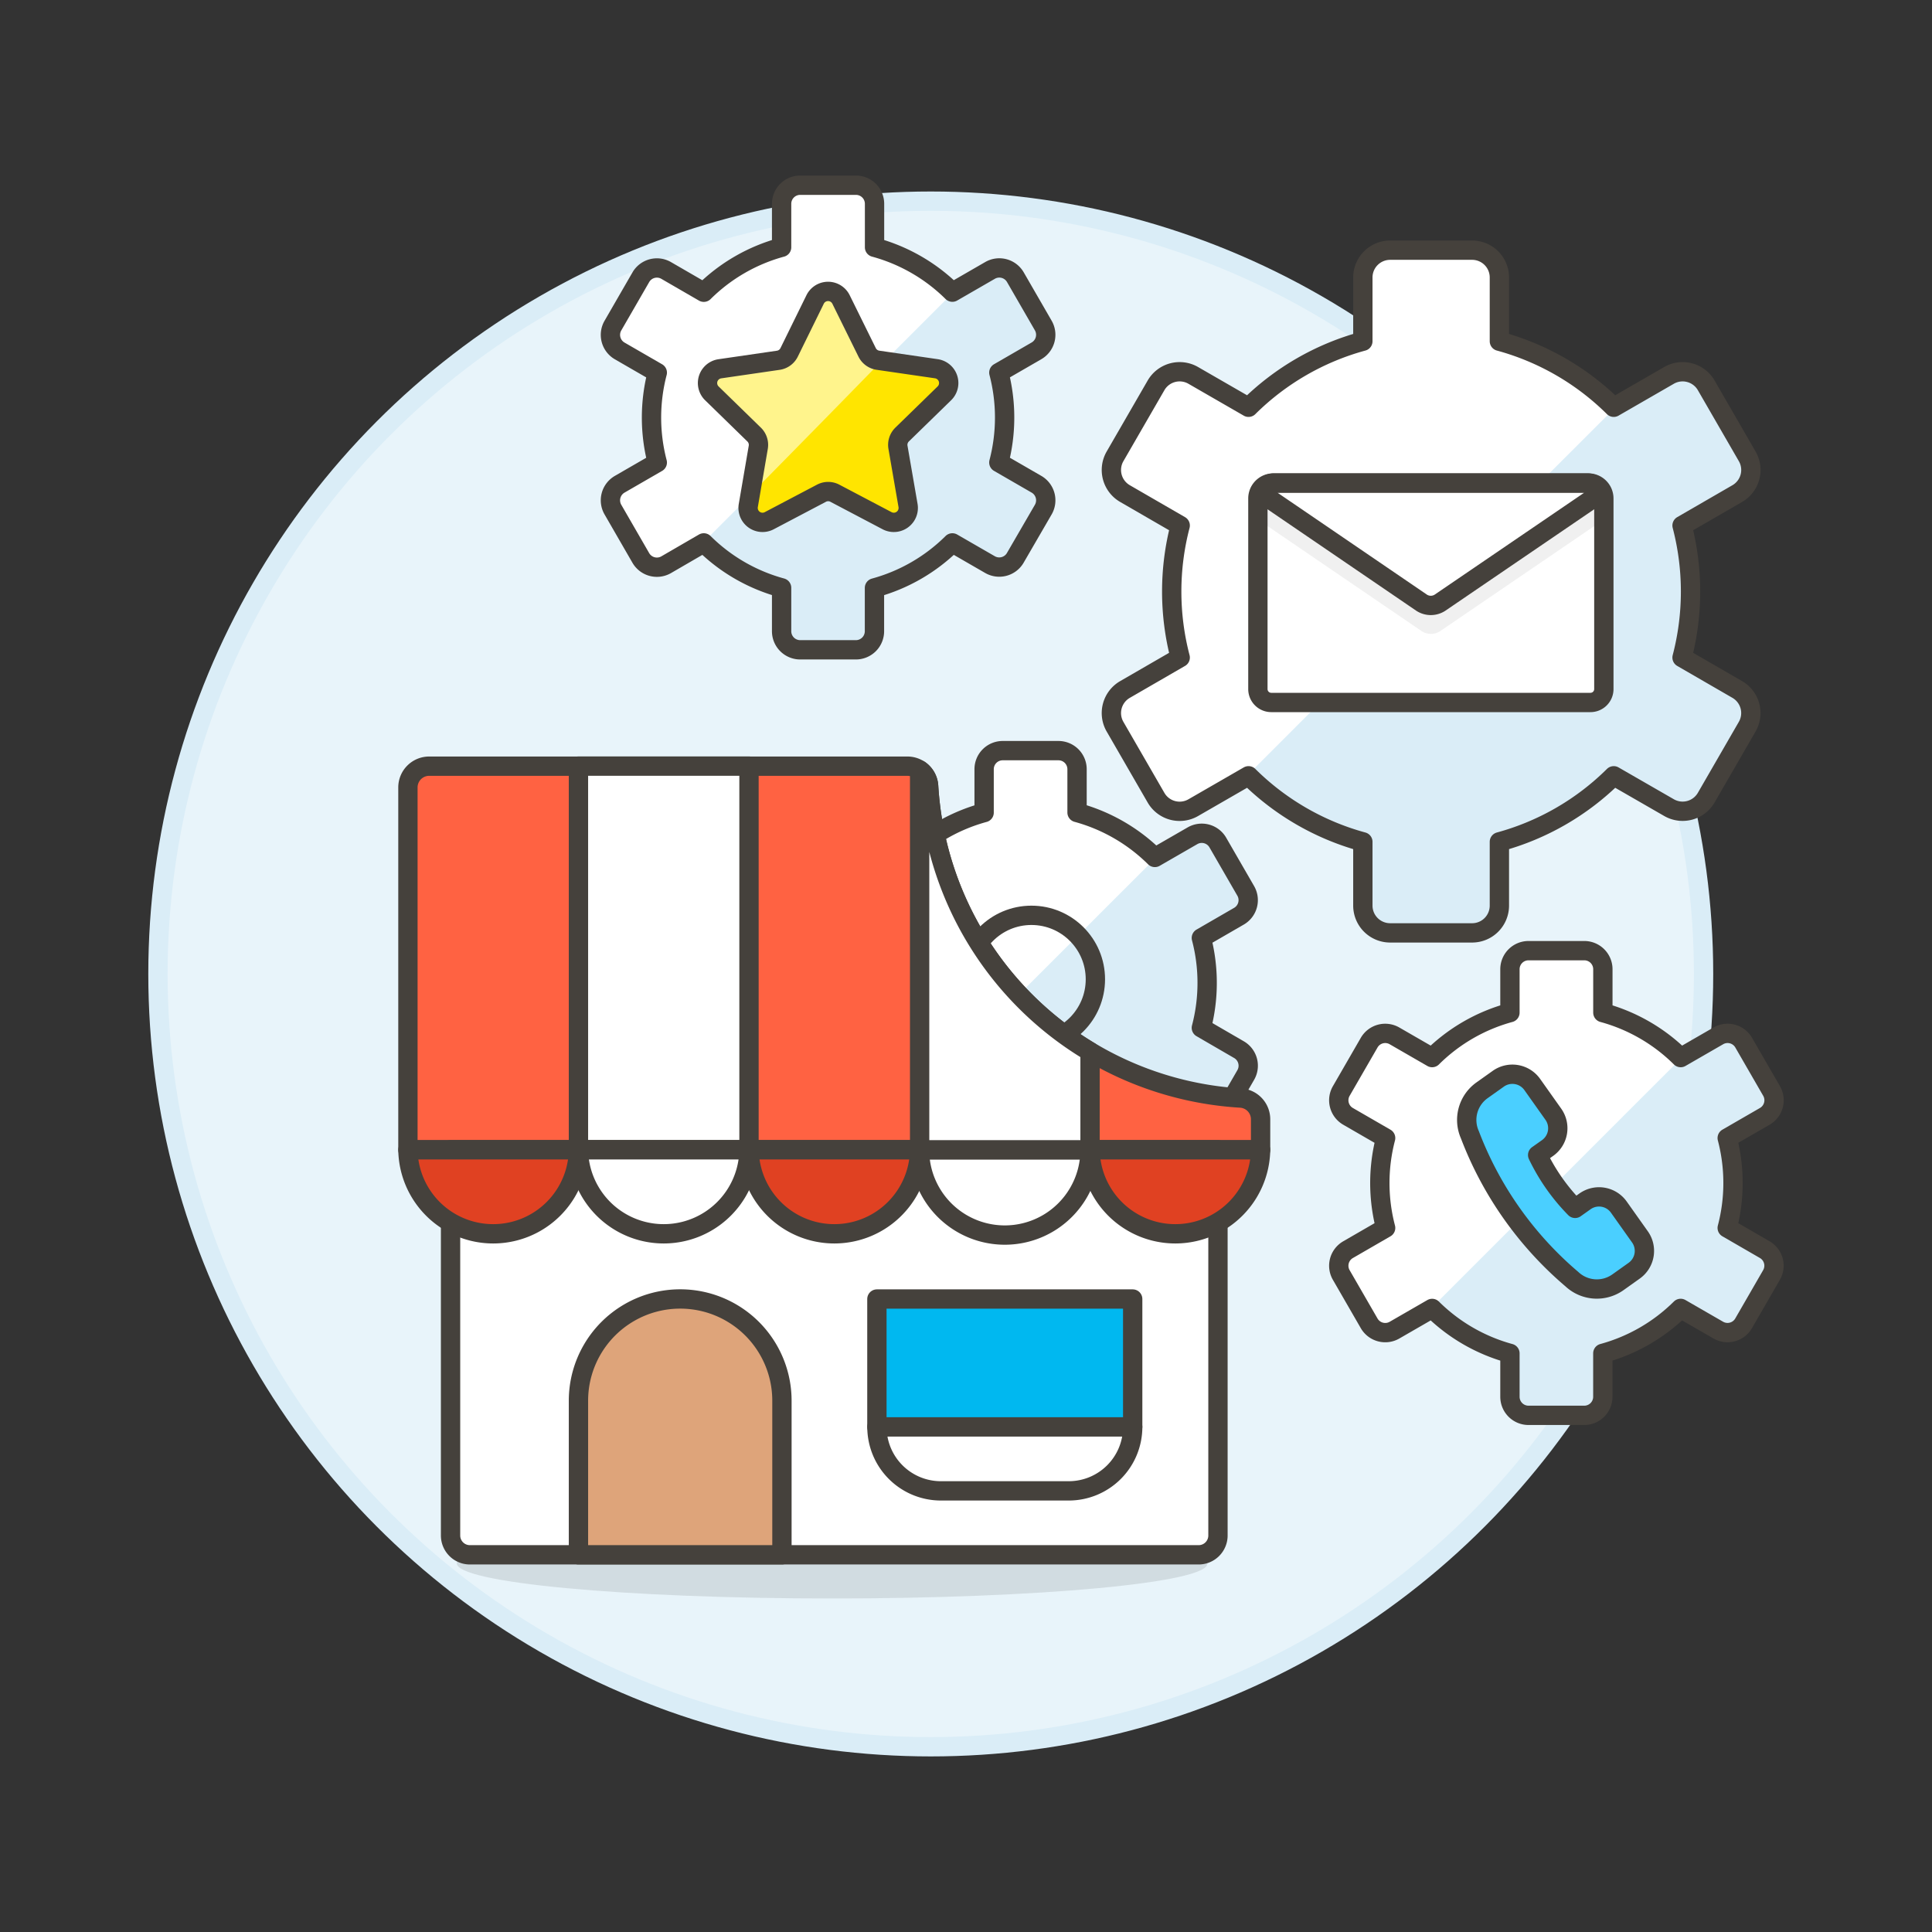 <svg xmlns="http://www.w3.org/2000/svg" viewBox="0 0 100 100"><rect x="0" y="0" width="100" height="100" fill="#333333" stroke="none"/><g class="nc-icon-wrapper"><defs/><circle class="a" cx="48.176" cy="50.412" r="40" fill="#e8f4fa" stroke="#daedf7" stroke-miterlimit="10"/><path class="b" d="M64.126 54.328L62.182 53.2a9.167 9.167 0 0 0 0-4.652l1.944-1.124a.96.96 0 0 0 .352-1.313l-1.443-2.5a.96.96 0 0 0-1.314-.351l-1.945 1.121a9.129 9.129 0 0 0-4.028-2.326v-2.24a.962.962 0 0 0-.962-.962H51.9a.961.961 0 0 0-.962.962v2.245a9.118 9.118 0 0 0-4.028 2.326l-1.946-1.121a.961.961 0 0 0-1.314.351l-1.443 2.5a.96.96 0 0 0 .352 1.313l1.941 1.123a9.2 9.2 0 0 0 0 4.652l-1.944 1.124a.96.96 0 0 0-.352 1.313l1.443 2.5a.961.961 0 0 0 1.314.351l1.949-1.122a9.118 9.118 0 0 0 4.028 2.33v2.245a.961.961 0 0 0 .962.962h2.886a.962.962 0 0 0 .962-.962V59.7a9.129 9.129 0 0 0 4.028-2.326l1.945 1.121a.96.96 0 0 0 1.314-.351l1.443-2.5a.96.96 0 0 0-.352-1.316z" style="" fill="#c0dceb"/><path class="c" d="M64.126 54.328L62.182 53.2a9.167 9.167 0 0 0 0-4.652l1.944-1.124a.96.96 0 0 0 .352-1.313l-1.443-2.5a.96.96 0 0 0-1.314-.351l-1.945 1.121a9.129 9.129 0 0 0-4.028-2.326v-2.24a.962.962 0 0 0-.962-.962H51.9a.961.961 0 0 0-.962.962v2.245a9.118 9.118 0 0 0-4.028 2.326l-1.946-1.121a.961.961 0 0 0-1.314.351l-1.443 2.5a.96.96 0 0 0 .352 1.313l1.941 1.123a9.2 9.2 0 0 0 0 4.652l-1.944 1.124a.96.96 0 0 0-.352 1.313l1.443 2.5a.961.961 0 0 0 1.314.351l1.949-1.122a9.118 9.118 0 0 0 4.028 2.33v2.245a.961.961 0 0 0 .962.962h2.886a.962.962 0 0 0 .962-.962V59.7a9.129 9.129 0 0 0 4.028-2.326l1.945 1.121a.96.96 0 0 0 1.314-.351l1.443-2.5a.96.96 0 0 0-.352-1.316z" style="" fill="#daedf7"/><path class="d" d="M59.917 44.305l-.141.081a9.129 9.129 0 0 0-4.028-2.326v-2.245a.962.962 0 0 0-.962-.962H51.9a.961.961 0 0 0-.962.962v2.245a9.118 9.118 0 0 0-4.028 2.326l-1.946-1.121a.961.961 0 0 0-1.314.351l-1.443 2.5a.96.96 0 0 0 .352 1.313l1.941 1.123a9.2 9.2 0 0 0 0 4.652l-1.944 1.124a.96.96 0 0 0-.352 1.313l1.443 2.5a.961.961 0 0 0 1.314.351l1.81-1.043z" style="" fill="#fff"/><path class="e" d="M64.126 54.328L62.182 53.2a9.167 9.167 0 0 0 0-4.652l1.944-1.124a.96.96 0 0 0 .352-1.313l-1.443-2.5a.96.96 0 0 0-1.314-.351l-1.945 1.121a9.129 9.129 0 0 0-4.028-2.326v-2.24a.962.962 0 0 0-.962-.962H51.9a.961.961 0 0 0-.962.962v2.245a9.118 9.118 0 0 0-4.028 2.326l-1.946-1.121a.961.961 0 0 0-1.314.351l-1.443 2.5a.96.96 0 0 0 .352 1.313l1.941 1.123a9.2 9.2 0 0 0 0 4.652l-1.944 1.124a.96.96 0 0 0-.352 1.313l1.443 2.5a.961.961 0 0 0 1.314.351l1.949-1.122a9.118 9.118 0 0 0 4.028 2.33v2.245a.961.961 0 0 0 .962.962h2.886a.962.962 0 0 0 .962-.962V59.7a9.129 9.129 0 0 0 4.028-2.326l1.945 1.121a.96.96 0 0 0 1.314-.351l1.443-2.5a.96.96 0 0 0-.352-1.316z" fill="none" stroke="#45413c" stroke-linecap="round" stroke-linejoin="round"/><circle class="e" cx="53.387" cy="50.687" r="3.31" fill="none" stroke="#45413c" stroke-linecap="round" stroke-linejoin="round"/><path class="f" d="M62.492 80.917c.118 1-8.7 1.82-19.425 1.82s-19.424-.814-19.424-1.82 8.706-1.383 19.424-1.82c10.424-.426 19.281.614 19.425 1.82z" fill="#525252" opacity="0.15"/><path class="b" d="M91.343 64.681L89.4 63.557a9.167 9.167 0 0 0 0-4.652l1.944-1.123a.961.961 0 0 0 .352-1.314l-1.443-2.5a.961.961 0 0 0-1.314-.351l-1.947 1.123a9.11 9.11 0 0 0-4.028-2.327v-2.245a.961.961 0 0 0-.964-.962h-2.884a.962.962 0 0 0-.962.962v2.245a9.112 9.112 0 0 0-4.027 2.327l-1.946-1.122a.96.96 0 0 0-1.314.351l-1.443 2.5a.961.961 0 0 0 .352 1.314l1.944 1.123a9.167 9.167 0 0 0 0 4.652l-1.944 1.124a.96.96 0 0 0-.352 1.313l1.443 2.5a.961.961 0 0 0 1.314.352l1.946-1.122a9.12 9.12 0 0 0 4.027 2.326v2.245a.962.962 0 0 0 .962.962H82a.961.961 0 0 0 .962-.962v-2.247a9.118 9.118 0 0 0 4.028-2.326l1.946 1.122a.961.961 0 0 0 1.314-.352l1.443-2.5a.96.96 0 0 0-.35-1.312z" style="" fill="#c0dceb"/><path class="c" d="M91.343 64.681L89.4 63.557a9.167 9.167 0 0 0 0-4.652l1.944-1.123a.961.961 0 0 0 .352-1.314l-1.443-2.5a.961.961 0 0 0-1.314-.351l-1.947 1.123a9.11 9.11 0 0 0-4.028-2.327v-2.245a.961.961 0 0 0-.964-.962h-2.884a.962.962 0 0 0-.962.962v2.245a9.112 9.112 0 0 0-4.027 2.327l-1.946-1.122a.96.96 0 0 0-1.314.351l-1.443 2.5a.961.961 0 0 0 .352 1.314l1.944 1.123a9.167 9.167 0 0 0 0 4.652l-1.944 1.124a.96.96 0 0 0-.352 1.313l1.443 2.5a.961.961 0 0 0 1.314.352l1.946-1.122a9.12 9.12 0 0 0 4.027 2.326v2.245a.962.962 0 0 0 .962.962H82a.961.961 0 0 0 .962-.962v-2.247a9.118 9.118 0 0 0 4.028-2.326l1.946 1.122a.961.961 0 0 0 1.314-.352l1.443-2.5a.96.96 0 0 0-.35-1.312z" style="" fill="#daedf7"/><path class="d" d="M87.134 54.658l-.142.082a9.11 9.11 0 0 0-4.028-2.327v-2.245a.961.961 0 0 0-.964-.962h-2.884a.962.962 0 0 0-.962.962v2.245a9.112 9.112 0 0 0-4.027 2.327l-1.946-1.122a.96.96 0 0 0-1.314.351l-1.443 2.5a.961.961 0 0 0 .352 1.314l1.944 1.123a9.167 9.167 0 0 0 0 4.652l-1.944 1.124a.96.96 0 0 0-.352 1.313l1.443 2.5a.961.961 0 0 0 1.314.352l1.81-1.044z" style="" fill="#fff"/><path class="e" d="M91.343 64.681L89.4 63.557a9.167 9.167 0 0 0 0-4.652l1.944-1.123a.961.961 0 0 0 .352-1.314l-1.443-2.5a.961.961 0 0 0-1.314-.351l-1.947 1.123a9.11 9.11 0 0 0-4.028-2.327v-2.245a.961.961 0 0 0-.964-.962h-2.884a.962.962 0 0 0-.962.962v2.245a9.112 9.112 0 0 0-4.027 2.327l-1.946-1.122a.96.96 0 0 0-1.314.351l-1.443 2.5a.961.961 0 0 0 .352 1.314l1.944 1.123a9.167 9.167 0 0 0 0 4.652l-1.944 1.124a.96.96 0 0 0-.352 1.313l1.443 2.5a.961.961 0 0 0 1.314.352l1.946-1.122a9.12 9.12 0 0 0 4.027 2.326v2.245a.962.962 0 0 0 .962.962H82a.961.961 0 0 0 .962-.962v-2.247a9.118 9.118 0 0 0 4.028-2.326l1.946 1.122a.961.961 0 0 0 1.314-.352l1.443-2.5a.96.96 0 0 0-.35-1.312z" fill="none" stroke="#45413c" stroke-linecap="round" stroke-linejoin="round"/><g><path class="b" d="M53.644 25.062L51.7 23.939a9.2 9.2 0 0 0 0-4.653l1.943-1.123A.96.96 0 0 0 54 16.85l-1.443-2.5a.96.96 0 0 0-1.318-.35l-1.945 1.122a9.119 9.119 0 0 0-4.028-2.322v-2.251a.962.962 0 0 0-.962-.962h-2.886a.962.962 0 0 0-.962.962V12.8a9.108 9.108 0 0 0-4.028 2.326L34.482 14a.96.96 0 0 0-1.314.352l-1.443 2.5a.96.96 0 0 0 .352 1.313l1.944 1.123a9.2 9.2 0 0 0 0 4.653l-1.944 1.123a.961.961 0 0 0-.352 1.314l1.443 2.5a.961.961 0 0 0 1.314.351l1.946-1.129a9.108 9.108 0 0 0 4.028 2.326v2.246a.962.962 0 0 0 .962.962H44.3a.962.962 0 0 0 .962-.962V30.43a9.119 9.119 0 0 0 4.032-2.33l1.945 1.122a.96.96 0 0 0 1.314-.351L54 26.376a.961.961 0 0 0-.356-1.314z" style="" fill="#c0dceb"/><path class="c" d="M53.644 25.062L51.7 23.939a9.2 9.2 0 0 0 0-4.653l1.943-1.123A.96.96 0 0 0 54 16.85l-1.443-2.5a.96.96 0 0 0-1.318-.35l-1.945 1.122a9.119 9.119 0 0 0-4.028-2.322v-2.251a.962.962 0 0 0-.962-.962h-2.886a.962.962 0 0 0-.962.962V12.8a9.108 9.108 0 0 0-4.028 2.326L34.482 14a.96.96 0 0 0-1.314.352l-1.443 2.5a.96.96 0 0 0 .352 1.313l1.944 1.123a9.2 9.2 0 0 0 0 4.653l-1.944 1.123a.961.961 0 0 0-.352 1.314l1.443 2.5a.961.961 0 0 0 1.314.351l1.946-1.129a9.108 9.108 0 0 0 4.028 2.326v2.246a.962.962 0 0 0 .962.962H44.3a.962.962 0 0 0 .962-.962V30.43a9.119 9.119 0 0 0 4.032-2.33l1.945 1.122a.96.96 0 0 0 1.314-.351L54 26.376a.961.961 0 0 0-.356-1.314z" style="" fill="#daedf7"/><path class="d" d="M49.435 15.039l-.141.082a9.119 9.119 0 0 0-4.028-2.321v-2.251a.962.962 0 0 0-.962-.962h-2.886a.962.962 0 0 0-.962.962V12.8a9.108 9.108 0 0 0-4.028 2.326L34.482 14a.96.96 0 0 0-1.314.352l-1.443 2.5a.96.96 0 0 0 .352 1.313l1.944 1.123a9.2 9.2 0 0 0 0 4.653l-1.944 1.123a.961.961 0 0 0-.352 1.314l1.443 2.5a.961.961 0 0 0 1.314.351l1.81-1.043z" style="" fill="#fff"/><path class="e" d="M53.644 25.062L51.7 23.939a9.2 9.2 0 0 0 0-4.653l1.943-1.123A.96.96 0 0 0 54 16.85l-1.443-2.5a.96.96 0 0 0-1.318-.35l-1.945 1.122a9.119 9.119 0 0 0-4.028-2.322v-2.251a.962.962 0 0 0-.962-.962h-2.886a.962.962 0 0 0-.962.962V12.8a9.108 9.108 0 0 0-4.028 2.326L34.482 14a.96.96 0 0 0-1.314.352l-1.443 2.5a.96.96 0 0 0 .352 1.313l1.944 1.123a9.2 9.2 0 0 0 0 4.653l-1.944 1.123a.961.961 0 0 0-.352 1.314l1.443 2.5a.961.961 0 0 0 1.314.351l1.946-1.129a9.108 9.108 0 0 0 4.028 2.326v2.246a.962.962 0 0 0 .962.962H44.3a.962.962 0 0 0 .962-.962V30.43a9.119 9.119 0 0 0 4.032-2.33l1.945 1.122a.96.96 0 0 0 1.314-.351L54 26.376a.961.961 0 0 0-.356-1.314z" fill="none" stroke="#45413c" stroke-linecap="round" stroke-linejoin="round"/></g><g><path class="g" d="M64.21 56.835a1.1 1.1 0 0 1 1.038 1.1v1.579H21.114V40.757a1.1 1.1 0 0 1 1.1-1.1h24.752a1.1 1.1 0 0 1 1.1 1.038 17.213 17.213 0 0 0 16.144 16.14z" stroke="#45413c" stroke-linecap="round" stroke-linejoin="round" fill="#ff6242"/><path class="h" d="M29.941 39.654h8.827v19.86h-8.827z" fill="#fff" stroke="#45413c" stroke-linecap="round" stroke-linejoin="round"/><path class="h" d="M62.042 80.477H24.321a1 1 0 0 1-1-1V59.514h39.721v19.963a1 1 0 0 1-1 1z" fill="#fff" stroke="#45413c" stroke-linecap="round" stroke-linejoin="round"/><path class="h" d="M38.768 59.514a4.414 4.414 0 0 1-8.827 0z" fill="#fff" stroke="#45413c" stroke-linecap="round" stroke-linejoin="round"/><path class="h" d="M56.421 59.514a4.413 4.413 0 1 1-8.826 0z" fill="#fff" stroke="#45413c" stroke-linecap="round" stroke-linejoin="round"/><path class="i" d="M40.473 80.477H29.941V72.5a5.266 5.266 0 1 1 10.532 0z" stroke="#45413c" stroke-linecap="round" stroke-linejoin="round" fill="#dea47a"/><path class="j" d="M45.388 67.237h13.24v6.62h-13.24z" stroke="#45413c" stroke-linecap="round" stroke-linejoin="round" fill="#00b8f0"/><path class="h" d="M58.628 73.857a3.31 3.31 0 0 1-3.31 3.31H48.7a3.31 3.31 0 0 1-3.31-3.31z" fill="#fff" stroke="#45413c" stroke-linecap="round" stroke-linejoin="round"/><path class="h" d="M47.606 39.858a1.1 1.1 0 0 1 .461.834 17.208 17.208 0 0 0 8.354 13.742v5.08H47.6V39.873" fill="#fff" stroke="#45413c" stroke-linecap="round" stroke-linejoin="round"/><path class="k" d="M29.941 59.514a4.414 4.414 0 0 1-8.827 0z" stroke="#45413c" stroke-linecap="round" stroke-linejoin="round" fill="#e04122"/><path class="k" d="M47.6 59.514a4.414 4.414 0 0 1-8.827 0z" stroke="#45413c" stroke-linecap="round" stroke-linejoin="round" fill="#e04122"/></g><g><path class="b" d="M89.918 35.686l-2.855-1.651a13.522 13.522 0 0 0 0-6.835l2.855-1.651a1.411 1.411 0 0 0 .517-1.93l-2.12-3.671a1.411 1.411 0 0 0-1.93-.516l-2.858 1.648a13.4 13.4 0 0 0-5.919-3.418v-3.3a1.412 1.412 0 0 0-1.413-1.413h-4.24a1.413 1.413 0 0 0-1.414 1.413v3.3a13.4 13.4 0 0 0-5.917 3.418l-2.859-1.648a1.411 1.411 0 0 0-1.93.516l-2.12 3.671a1.411 1.411 0 0 0 .517 1.93l2.855 1.651a13.522 13.522 0 0 0 0 6.835l-2.855 1.651a1.41 1.41 0 0 0-.517 1.929l2.12 3.672a1.411 1.411 0 0 0 1.93.516l2.859-1.648a13.4 13.4 0 0 0 5.917 3.418v3.3a1.413 1.413 0 0 0 1.414 1.413h4.24a1.412 1.412 0 0 0 1.413-1.413v-3.3a13.4 13.4 0 0 0 5.919-3.418l2.858 1.645a1.411 1.411 0 0 0 1.93-.516l2.12-3.672a1.41 1.41 0 0 0-.517-1.926z" style="" fill="#c0dceb"/><path class="c" d="M89.918 35.686l-2.855-1.651a13.522 13.522 0 0 0 0-6.835l2.855-1.651a1.411 1.411 0 0 0 .517-1.93l-2.12-3.671a1.411 1.411 0 0 0-1.93-.516l-2.858 1.648a13.4 13.4 0 0 0-5.919-3.418v-3.3a1.412 1.412 0 0 0-1.413-1.413h-4.24a1.413 1.413 0 0 0-1.414 1.413v3.3a13.4 13.4 0 0 0-5.917 3.418l-2.859-1.648a1.411 1.411 0 0 0-1.93.516l-2.12 3.671a1.411 1.411 0 0 0 .517 1.93l2.855 1.651a13.522 13.522 0 0 0 0 6.835l-2.855 1.651a1.41 1.41 0 0 0-.517 1.929l2.12 3.672a1.411 1.411 0 0 0 1.93.516l2.859-1.648a13.4 13.4 0 0 0 5.917 3.418v3.3a1.413 1.413 0 0 0 1.414 1.413h4.24a1.412 1.412 0 0 0 1.413-1.413v-3.3a13.4 13.4 0 0 0 5.919-3.418l2.858 1.645a1.411 1.411 0 0 0 1.93-.516l2.12-3.672a1.41 1.41 0 0 0-.517-1.926z" style="" fill="#daedf7"/><path class="d" d="M83.734 20.96l-.207.12a13.4 13.4 0 0 0-5.919-3.418v-3.3a1.412 1.412 0 0 0-1.413-1.413h-4.24a1.413 1.413 0 0 0-1.414 1.413v3.3a13.4 13.4 0 0 0-5.917 3.418l-2.859-1.648a1.411 1.411 0 0 0-1.93.516l-2.12 3.671a1.411 1.411 0 0 0 .517 1.93l2.855 1.651a13.522 13.522 0 0 0 0 6.835l-2.855 1.651a1.41 1.41 0 0 0-.517 1.929l2.12 3.672a1.411 1.411 0 0 0 1.93.516l2.659-1.533z" style="" fill="#fff"/><path class="e" d="M89.918 35.686l-2.855-1.651a13.522 13.522 0 0 0 0-6.835l2.855-1.651a1.411 1.411 0 0 0 .517-1.93l-2.12-3.671a1.411 1.411 0 0 0-1.93-.516l-2.858 1.648a13.4 13.4 0 0 0-5.919-3.418v-3.3a1.412 1.412 0 0 0-1.413-1.413h-4.24a1.413 1.413 0 0 0-1.414 1.413v3.3a13.4 13.4 0 0 0-5.917 3.418l-2.859-1.648a1.411 1.411 0 0 0-1.93.516l-2.12 3.671a1.411 1.411 0 0 0 .517 1.93l2.855 1.651a13.522 13.522 0 0 0 0 6.835l-2.855 1.651a1.41 1.41 0 0 0-.517 1.929l2.12 3.672a1.411 1.411 0 0 0 1.93.516l2.859-1.648a13.4 13.4 0 0 0 5.917 3.418v3.3a1.413 1.413 0 0 0 1.414 1.413h4.24a1.412 1.412 0 0 0 1.413-1.413v-3.3a13.4 13.4 0 0 0 5.919-3.418l2.858 1.645a1.411 1.411 0 0 0 1.93-.516l2.12-3.672a1.41 1.41 0 0 0-.517-1.926z" fill="none" stroke="#45413c" stroke-linecap="round" stroke-linejoin="round"/><g><path class="d" d="M82.319 36.36H65.8a.693.693 0 0 1-.692-.693V25.8a.8.8 0 0 1 .8-.8h16.307a.8.8 0 0 1 .8.8v9.866a.693.693 0 0 1-.696.694z" style="" fill="#fff"/><path class="l" d="M65.2 25.481l8.389 5.719a.874.874 0 0 0 .938 0l8.39-5.719a.87.87 0 0 1 .1.4v1.009l-8.485 5.784a.874.874 0 0 1-.938 0L65.11 26.89v-1.007a.869.869 0 0 1 .1-.4z" style="" fill="#f0f0f0"/><path class="e" d="M82.319 36.36H65.8a.693.693 0 0 1-.692-.693V25.8a.8.8 0 0 1 .8-.8h16.307a.8.8 0 0 1 .8.8v9.866a.693.693 0 0 1-.696.694z" fill="none" stroke="#45413c" stroke-linecap="round" stroke-linejoin="round"/><path class="e" d="M82.917 25.481a.873.873 0 0 0-.779-.481h-16.16a.875.875 0 0 0-.779.477l8.39 5.723a.874.874 0 0 0 .938 0l8.39-5.719" fill="none" stroke="#45413c" stroke-linecap="round" stroke-linejoin="round"/></g></g><path class="k" d="M65.248 59.514a4.414 4.414 0 0 1-8.827 0z" stroke="#45413c" stroke-linecap="round" stroke-linejoin="round" fill="#e04122"/><g><path class="m" d="M43.531 15.5l1.351 2.738a.744.744 0 0 0 .562.408l3.023.44a.747.747 0 0 1 .414 1.273l-2.187 2.132a.746.746 0 0 0-.215.661L47 26.165a.747.747 0 0 1-1.084.787l-2.7-1.421a.743.743 0 0 0-.7 0l-2.7 1.421a.747.747 0 0 1-1.084-.787l.516-3.011a.746.746 0 0 0-.214-.661l-2.187-2.132a.746.746 0 0 1 .414-1.273l3.022-.44a.744.744 0 0 0 .562-.408l1.346-2.74a.747.747 0 0 1 1.34 0z" style="" fill="#ffe500"/><path class="n" d="M39.027 22.49a.748.748 0 0 1 .216.661l-.424 2.476c2.293-2.321 4.7-4.776 6.823-6.952l-.2-.029a.748.748 0 0 1-.563-.409L43.531 15.5a.747.747 0 0 0-1.34 0l-1.352 2.738a.746.746 0 0 1-.562.409l-3.022.439a.747.747 0 0 0-.414 1.274z" style="" fill="#fff48c"/><path class="e" d="M43.531 15.5l1.351 2.738a.744.744 0 0 0 .562.408l3.023.44a.747.747 0 0 1 .414 1.273l-2.187 2.132a.746.746 0 0 0-.215.661L47 26.165a.747.747 0 0 1-1.084.787l-2.7-1.421a.743.743 0 0 0-.7 0l-2.7 1.421a.747.747 0 0 1-1.084-.787l.516-3.011a.746.746 0 0 0-.214-.661l-2.187-2.132a.746.746 0 0 1 .414-1.273l3.022-.44a.744.744 0 0 0 .562-.408l1.346-2.74a.747.747 0 0 1 1.34 0z" fill="none" stroke="#45413c" stroke-linecap="round" stroke-linejoin="round"/></g><path class="o" d="M80.1 59.423a1.255 1.255 0 0 0 .3-1.751l-1.091-1.539a1.26 1.26 0 0 0-1.754-.3l-.844.6a1.882 1.882 0 0 0-.631 2.3 18.4 18.4 0 0 0 5.281 7.476 1.886 1.886 0 0 0 2.379.164l.843-.6a1.257 1.257 0 0 0 .3-1.753l-1.091-1.538a1.255 1.255 0 0 0-1.752-.3l-.512.363a10.229 10.229 0 0 1-1.939-2.761z" stroke="#45413c" stroke-linecap="round" stroke-linejoin="round" fill="#4acfff"/></g></svg>